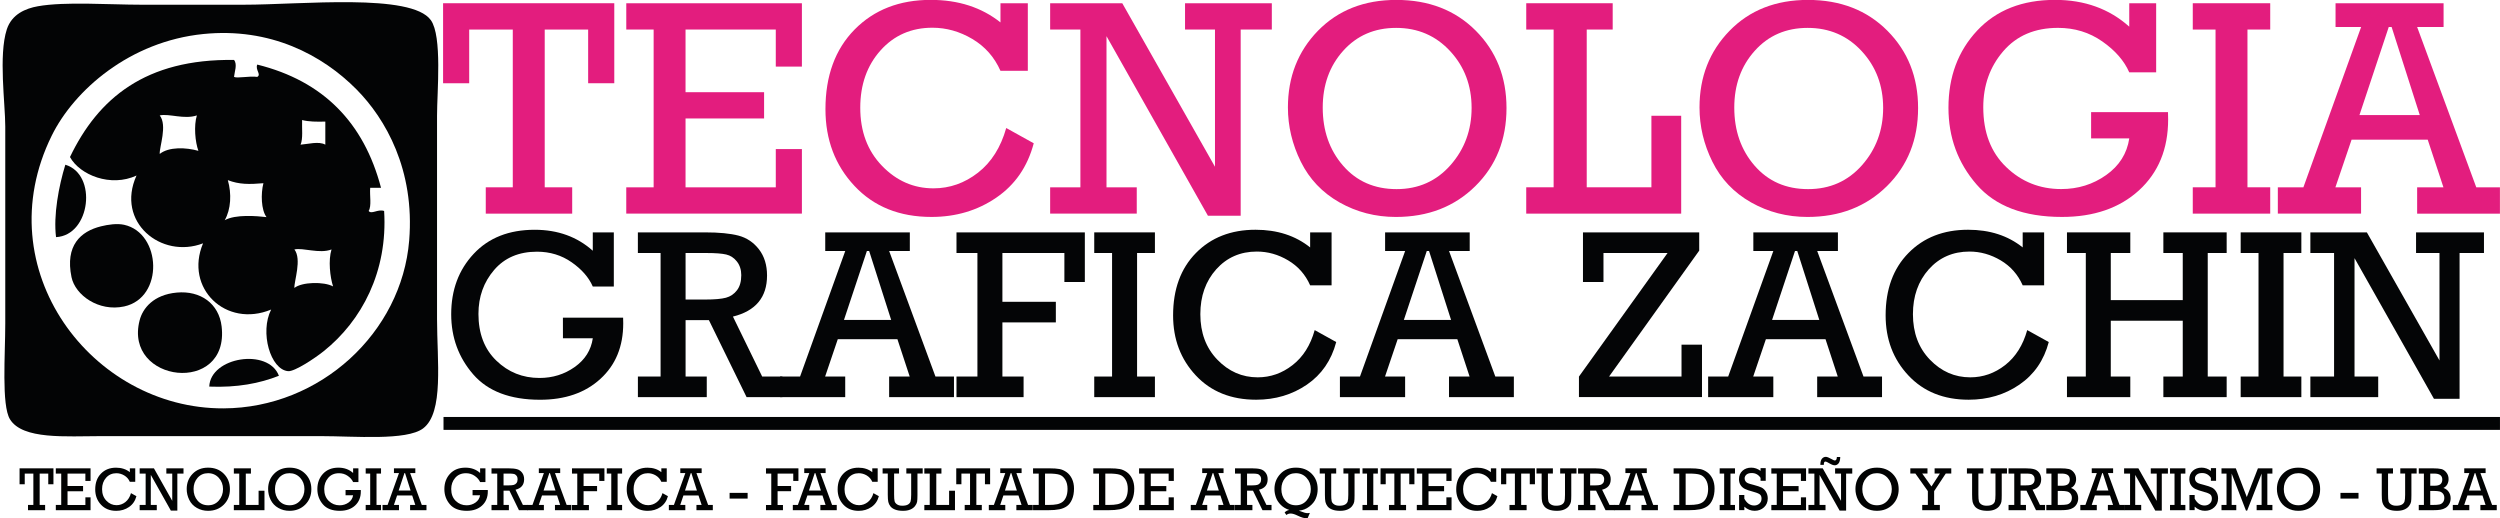 <?xml version="1.0" encoding="utf-8"?>
<!-- Generator: Adobe Illustrator 15.1.0, SVG Export Plug-In . SVG Version: 6.00 Build 0)  -->
<!DOCTYPE svg PUBLIC "-//W3C//DTD SVG 1.1//EN" "http://www.w3.org/Graphics/SVG/1.1/DTD/svg11.dtd">
<svg version="1.1" id="Capa_1" xmlns="http://www.w3.org/2000/svg" xmlns:xlink="http://www.w3.org/1999/xlink" x="0px" y="0px"
	 width="168.4px" height="34.9px" viewBox="0 0 168.4 34.9" enable-background="new 0 0 168.4 34.9" xml:space="preserve">
<g>
	<path fill="#E31D7E" d="M34.541,12.617V1.991h-2.936v3.617h-1.759v-5.39h11.532v5.389h-1.76V1.991h-2.926v10.626h1.851v1.774
		h-5.822v-1.774H34.541z"/>
	<path fill="#E31D7E" d="M44.029,12.617V1.991h-1.843V0.218h11.83v4.269h-1.759V1.991h-6.079v4.218h5.291V7.98h-5.291v4.637h6.079
		v-2.578h1.759v4.35H42.185v-1.772H44.029L44.029,12.617z"/>
	<path fill="#E31D7E" d="M67.78,8.623l1.853,1.029c-0.417,1.576-1.256,2.796-2.523,3.662c-1.266,0.867-2.721,1.299-4.364,1.299
		c-2.157,0-3.886-0.696-5.188-2.089c-1.304-1.392-1.955-3.114-1.955-5.167c0-2.248,0.655-4.037,1.964-5.368
		c1.311-1.331,3.021-1.997,5.128-1.997c1.862,0,3.427,0.507,4.697,1.518V0.218h1.842v4.553h-1.842
		c-0.409-0.923-1.041-1.638-1.893-2.145c-0.854-0.506-1.751-0.759-2.692-0.759c-1.418,0-2.584,0.51-3.494,1.528
		c-0.911,1.018-1.366,2.307-1.366,3.862c0,1.596,0.487,2.9,1.463,3.912s2.131,1.518,3.469,1.518c1.098,0,2.097-0.353,2.998-1.054
		C66.777,10.932,67.411,9.928,67.78,8.623z"/>
	<path fill="#E31D7E" d="M72.775,12.617V1.991h-2.037V0.218h4.858l6.245,11.015V1.991h-2.017V0.218h5.846v1.772h-2.098v12.542
		h-2.206L74.534,2.437v10.18h2.038v1.772h-5.834v-1.772H72.775L72.775,12.617z"/>
	<path fill="#E31D7E" d="M86.754,7.238c0-2.058,0.675-3.779,2.024-5.166c1.354-1.385,3.112-2.078,5.281-2.078
		c2.188,0,3.974,0.693,5.353,2.078c1.378,1.385,2.066,3.122,2.066,5.207c0,2.125-0.7,3.879-2.103,5.262
		c-1.401,1.382-3.184,2.073-5.347,2.073c-1.379,0-2.646-0.328-3.803-0.982c-1.155-0.656-2.023-1.568-2.603-2.742
		C87.044,9.718,86.754,8.501,86.754,7.238z M89.099,7.248c0,1.556,0.456,2.86,1.37,3.912c0.914,1.052,2.116,1.579,3.604,1.579
		c1.473,0,2.684-0.538,3.631-1.614c0.948-1.076,1.423-2.362,1.423-3.856c0-1.507-0.482-2.782-1.447-3.826
		c-0.967-1.043-2.178-1.564-3.637-1.564c-1.454,0-2.641,0.513-3.563,1.539C89.559,4.443,89.099,5.719,89.099,7.248z"/>
	<path fill="#E31D7E" d="M104.652,12.617V1.991h-1.844V0.218h5.823v1.772h-1.749v10.626h4.357V7.798h2.006v6.592h-10.438v-1.774
		H104.652z"/>
	<path fill="#E31D7E" d="M114.479,7.238c0-2.058,0.673-3.779,2.025-5.166c1.351-1.385,3.111-2.078,5.278-2.078
		c2.19,0,3.975,0.693,5.354,2.078c1.378,1.385,2.066,3.122,2.066,5.207c0,2.125-0.7,3.879-2.102,5.262
		c-1.403,1.382-3.186,2.073-5.348,2.073c-1.378,0-2.646-0.328-3.803-0.982c-1.155-0.656-2.025-1.568-2.604-2.742
		C114.766,9.718,114.479,8.501,114.479,7.238z M116.821,7.248c0,1.556,0.456,2.86,1.369,3.912c0.916,1.052,2.113,1.579,3.604,1.579
		c1.475,0,2.684-0.538,3.634-1.614c0.948-1.076,1.421-2.362,1.421-3.856c0-1.507-0.481-2.782-1.446-3.826
		c-0.967-1.043-2.179-1.564-3.64-1.564c-1.452,0-2.641,0.513-3.559,1.539C117.281,4.443,116.821,5.719,116.821,7.248z"/>
	<path fill="#E31D7E" d="M140.856,7.553h5.18c0.007,0.184,0.01,0.346,0.01,0.488c0,1.99-0.655,3.583-1.963,4.78
		c-1.311,1.195-3.041,1.792-5.189,1.792c-2.573,0-4.489-0.729-5.752-2.186c-1.263-1.457-1.894-3.18-1.894-5.171
		c0-2.084,0.645-3.817,1.935-5.197c1.29-1.378,3.038-2.067,5.249-2.067c1.985,0,3.652,0.602,4.994,1.804V0.218h1.813v4.655h-1.813
		c-0.341-0.781-0.946-1.475-1.817-2.083c-0.869-0.609-1.862-0.913-2.981-0.913c-1.556,0-2.783,0.522-3.685,1.568
		c-0.902,1.045-1.35,2.306-1.35,3.78c0,1.691,0.51,3.032,1.539,4.023c1.028,0.992,2.262,1.487,3.709,1.487
		c1.134,0,2.143-0.314,3.03-0.943c0.886-0.627,1.404-1.451,1.557-2.47h-2.571V7.553L140.856,7.553z"/>
	<path fill="#E31D7E" d="M149.239,12.617V1.991h-1.534V0.218h5.217v1.772h-1.533v10.626h1.533v1.774h-5.217v-1.774H149.239z"/>
	<path fill="#E31D7E" d="M163.531,9.408h-5.128l-1.09,3.209h1.729v1.773h-5.607v-1.773h1.722l3.889-10.798h-1.723v-1.6h7.277v1.6
		h-1.781l3.983,10.798h1.594v1.774h-5.577v-1.774h1.771L163.531,9.408z M162.995,7.749l-1.895-5.93h-0.194l-1.972,5.93H162.995z"/>
</g>
<g>
	<path fill="#040506" d="M37.918,21.397h4.055c0.005,0.143,0.008,0.271,0.008,0.383c0,1.561-0.512,2.806-1.539,3.742
		c-1.025,0.938-2.379,1.405-4.063,1.405c-2.014,0-3.516-0.571-4.504-1.71c-0.988-1.141-1.482-2.49-1.482-4.049
		c0-1.635,0.504-2.99,1.514-4.07c1.01-1.081,2.381-1.621,4.111-1.621c1.555,0,2.859,0.473,3.912,1.413v-1.236h1.417v3.646H39.93
		c-0.267-0.612-0.741-1.156-1.422-1.632c-0.682-0.476-1.46-0.714-2.336-0.714c-1.219,0-2.181,0.409-2.886,1.229
		c-0.704,0.82-1.058,1.807-1.058,2.961c0,1.322,0.402,2.375,1.207,3.15c0.804,0.778,1.772,1.166,2.905,1.166
		c0.887,0,1.677-0.246,2.373-0.738c0.694-0.492,1.101-1.137,1.218-1.934h-2.011L37.918,21.397L37.918,21.397z"/>
	<path fill="#040506" d="M44.497,25.364v-8.322h-1.53v-1.389h4.527c0.946,0,1.696,0.073,2.251,0.218
		c0.556,0.148,1.016,0.456,1.379,0.925c0.362,0.471,0.544,1.058,0.544,1.761c0,1.468-0.766,2.391-2.298,2.768l1.97,4.039h1.362
		v1.387H50.29l-2.538-5.187h-1.571v3.8h1.427v1.387h-4.639v-1.387H44.497z M46.181,20.177h1.315c0.635,0,1.104-0.041,1.406-0.123
		c0.302-0.082,0.549-0.25,0.741-0.502c0.194-0.252,0.289-0.592,0.289-1.018c0-0.36-0.098-0.668-0.292-0.916
		c-0.197-0.25-0.437-0.41-0.724-0.475c-0.286-0.066-0.722-0.1-1.31-0.1H46.18L46.181,20.177L46.181,20.177z"/>
	<path fill="#040506" d="M60.45,22.849h-4.017l-0.853,2.516h1.354v1.387h-4.391v-1.387h1.349l3.044-8.458h-1.348v-1.253h5.698v1.253
		h-1.393l3.119,8.458h1.248v1.387h-4.368v-1.387h1.386L60.45,22.849z M60.029,21.55l-1.483-4.644h-0.152l-1.544,4.644H60.029z"/>
	<path fill="#040506" d="M65.839,25.364v-8.322h-1.41v-1.389h8.646v3.343h-1.378v-1.954h-4.175v3.286h3.6v1.389h-3.6v3.647h1.427
		v1.387h-4.52v-1.387H65.839L65.839,25.364z"/>
	<path fill="#040506" d="M74.909,25.364v-8.322h-1.201v-1.389h4.087v1.389h-1.202v8.322h1.202v1.387h-4.087v-1.387H74.909z"/>
	<path fill="#040506" d="M88.558,22.235l1.45,0.805c-0.327,1.235-0.984,2.19-1.975,2.869c-0.992,0.678-2.131,1.016-3.419,1.016
		c-1.688,0-3.043-0.545-4.064-1.636c-1.02-1.091-1.53-2.438-1.53-4.044c0-1.76,0.513-3.162,1.539-4.204
		c1.025-1.044,2.364-1.565,4.016-1.565c1.459,0,2.682,0.396,3.676,1.19v-1.013h1.444v3.565h-1.444
		c-0.318-0.723-0.814-1.282-1.481-1.679c-0.667-0.397-1.371-0.594-2.109-0.594c-1.109,0-2.021,0.399-2.736,1.195
		c-0.713,0.799-1.07,1.806-1.07,3.025c0,1.25,0.382,2.271,1.146,3.063c0.764,0.793,1.668,1.189,2.718,1.189
		c0.858,0,1.642-0.273,2.348-0.824C87.775,24.044,88.272,23.257,88.558,22.235z"/>
	<path fill="#040506" d="M98.166,22.849h-4.019l-0.852,2.516h1.354v1.387h-4.392v-1.387h1.351l3.042-8.458h-1.349v-1.253h5.699
		v1.253h-1.393l3.118,8.458h1.249v1.387h-4.369v-1.387h1.387L98.166,22.849z M97.744,21.55l-1.484-4.644h-0.152l-1.544,4.644H97.744
		z"/>
	<path fill="#040506" d="M106.358,26.751v-1.386l5.969-8.323h-4.317v1.954h-1.381v-3.343h7.83v1.229l-6.072,8.481h4.88v-2.148h1.379
		v3.533h-8.286L106.358,26.751L106.358,26.751z"/>
	<path fill="#040506" d="M122.967,22.849h-4.017l-0.854,2.516h1.355v1.387h-4.391v-1.387h1.35l3.042-8.458h-1.347v-1.253h5.697
		v1.253h-1.395l3.119,8.458h1.247v1.387h-4.368v-1.387h1.387L122.967,22.849z M122.548,21.55l-1.484-4.644h-0.153l-1.544,4.644
		H122.548z"/>
	<path fill="#040506" d="M136.554,22.235l1.451,0.805c-0.326,1.235-0.986,2.19-1.977,2.869c-0.989,0.678-2.129,1.016-3.417,1.016
		c-1.688,0-3.043-0.545-4.063-1.636c-1.022-1.089-1.532-2.438-1.532-4.044c0-1.76,0.512-3.162,1.54-4.204
		c1.025-1.044,2.364-1.565,4.015-1.565c1.46,0,2.686,0.396,3.677,1.19v-1.013h1.445v3.565h-1.445
		c-0.318-0.723-0.813-1.282-1.479-1.679c-0.67-0.397-1.373-0.594-2.109-0.594c-1.11,0-2.023,0.399-2.737,1.195
		c-0.711,0.799-1.068,1.806-1.068,3.025c0,1.25,0.381,2.271,1.146,3.063c0.765,0.793,1.67,1.189,2.716,1.189
		c0.858,0,1.643-0.273,2.348-0.824C135.77,24.044,136.267,23.257,136.554,22.235z"/>
	<path fill="#040506" d="M140.5,25.364v-8.322h-1.269v-1.389h4.266v1.389h-1.315v3.174h4.848v-3.174h-1.306v-1.389h4.264v1.389
		h-1.275v8.322h1.275v1.387h-4.264v-1.387h1.306v-3.76h-4.848v3.76h1.315v1.387h-4.266v-1.387H140.5z"/>
	<path fill="#040506" d="M152.134,25.364v-8.322h-1.202v-1.389h4.087v1.389h-1.2v8.322h1.2v1.387h-4.087v-1.387H152.134z"/>
	<path fill="#040506" d="M157.223,25.364v-8.322h-1.597v-1.389h3.806l4.891,8.627v-7.238h-1.578v-1.389h4.575v1.389h-1.643v9.822
		h-1.726l-5.35-9.475v7.975h1.595v1.387h-4.57v-1.387H157.223z"/>
</g>
<rect x="29.875" y="28.087" fill="#030405" width="138.523" height="0.869"/>
<g>
	<path fill="#030405" d="M2.544,0.423c1.828-0.329,4.823-0.105,6.985-0.105c2.259,0,4.53,0,6.88,0
		c3.879,0,11.299-0.799,12.613,1.039c0.777,1.087,0.417,4.825,0.417,6.434c0,4.235,0,8.872,0,13.698
		c0,2.797,0.474,6.303-0.938,7.368c-1.116,0.842-4.646,0.52-6.879,0.52c-5.118,0-9.603,0-14.803,0c-2.356,0-5.305,0.255-6.151-1.142
		c-0.573-0.947-0.313-4.35-0.313-6.434c0-4.621,0-8.805,0-13.284c0-1.526-0.461-4.801,0.104-6.538
		C0.794,0.952,1.727,0.57,2.544,0.423z M3.483,9.14c-4.435,8.996,2.699,18.404,11.571,18.368c6.525-0.024,12.004-5.11,12.509-11.31
		c0.387-4.763-1.598-8.203-3.545-10.172c-2.305-2.328-5.816-4.189-10.32-3.735C8.754,2.789,5,6.061,3.483,9.14z"/>
	<path fill="none" d="M13.678,2.482c4.503-0.455,8.016,1.407,10.32,3.734c1.947,1.969,3.932,5.408,3.545,10.172
		c-0.503,6.199-5.984,11.284-12.509,11.31C6.162,27.734-0.972,18.325,3.463,9.332C4.981,6.251,8.734,2.98,13.678,2.482z
		 M4.713,10.576c0.668,1.214,2.746,2.052,4.482,1.246c-1.418,3.131,1.664,5.648,4.482,4.567c-1.272,3.029,1.544,5.724,4.587,4.462
		c-0.777,1.529-0.046,4.055,1.146,4.151c0.438,0.035,1.792-0.865,2.398-1.349c2.557-2.047,4.319-5.363,4.066-9.444
		c-0.428-0.143-0.852,0.25-1.043,0c0.213-0.341,0.057-1.052,0.105-1.558c0.245,0,0.487,0,0.729,0
		c-1.153-4.388-3.889-7.198-8.338-8.302c-0.147,0.363,0.292,0.665,0,0.83c-0.533-0.077-1.341,0.114-1.564,0
		c0.031-0.34,0.24-0.85,0-1.141C9.806,3.954,6.613,6.621,4.713,10.576z M3.775,15.972c2.32-0.116,2.807-4.224,0.626-4.878
		C3.957,12.542,3.59,14.502,3.775,15.972z M4.818,18.672c0.25,1.208,1.83,2.343,3.544,1.972c2.704-0.585,2.515-4.945,0-5.501
		c-0.475-0.105-1.079-0.016-1.564,0.104C5.44,15.583,4.374,16.527,4.818,18.672z M9.405,21.576c-1.087,4.222,6.065,5.05,5.524,0.415
		c-0.18-1.543-1.427-2.432-3.023-2.283C10.34,19.854,9.614,20.763,9.405,21.576z M14.095,26.038
		c1.884,0.078,3.398-0.213,4.692-0.727C18.079,23.427,14.175,24.04,14.095,26.038z"/>
	<path fill="#030405" d="M15.764,4.038c0.24,0.293,0.031,0.802,0,1.142c0.223,0.114,1.031-0.077,1.564,0
		c0.292-0.167-0.147-0.467,0-0.83c4.45,1.104,7.185,3.914,8.338,8.302c-0.242,0-0.485,0-0.729,0
		c-0.047,0.506,0.109,1.215-0.105,1.558c0.192,0.25,0.615-0.143,1.043,0c0.253,4.081-1.509,7.396-4.066,9.442
		c-0.604,0.484-1.959,1.384-2.398,1.35c-1.192-0.098-1.924-2.621-1.146-4.151c-3.043,1.263-5.859-1.432-4.587-4.461
		c-2.818,1.082-5.901-1.435-4.482-4.566c-1.736,0.806-3.814-0.031-4.482-1.246C6.613,6.621,9.806,3.954,15.764,4.038z
		 M10.759,10.369c0.618-0.492,1.772-0.444,2.606-0.208c-0.219-0.589-0.318-1.694-0.104-2.387c-0.854,0.287-1.868-0.138-2.502,0
		C11.287,8.449,10.729,9.897,10.759,10.369z M20.246,9.745c0.486-0.034,1.231-0.249,1.668,0c0-0.518,0-1.038,0-1.555
		c-0.571,0.016-1.123,0.011-1.564-0.105C20.328,8.652,20.421,9.334,20.246,9.745z M15.138,14.833
		c0.725-0.407,2.165-0.284,2.814-0.208c-0.362-0.482-0.391-1.571-0.209-2.284c-0.956,0.083-1.636,0.087-2.397-0.207
		C15.611,13.055,15.557,14.095,15.138,14.833z M19.83,19.396c0.501-0.406,1.986-0.44,2.606-0.103
		c-0.205-0.635-0.331-1.756-0.105-2.49c-0.819,0.312-1.909-0.135-2.5,0C20.344,17.466,19.805,18.934,19.83,19.396z"/>
	<path fill="none" d="M10.759,7.774c0.635-0.138,1.649,0.288,2.502,0c-0.213,0.693-0.114,1.798,0.104,2.387
		c-0.834-0.236-1.988-0.285-2.605,0.207C10.729,9.897,11.287,8.449,10.759,7.774z"/>
	<path fill="none" d="M20.35,8.086c0.441,0.114,0.993,0.12,1.564,0.104c0,0.519,0,1.038,0,1.556c-0.437-0.25-1.182-0.035-1.668,0
		C20.421,9.334,20.328,8.652,20.35,8.086z"/>
	<path fill="#030405" d="M4.401,11.096c2.181,0.653,1.694,4.761-0.626,4.877C3.59,14.502,3.957,12.542,4.401,11.096z"/>
	<path fill="none" d="M15.348,12.133c0.76,0.295,1.441,0.29,2.397,0.207c-0.182,0.712-0.154,1.802,0.209,2.284
		c-0.65-0.076-2.09-0.199-2.814,0.208C15.557,14.095,15.611,13.055,15.348,12.133z"/>
	<path fill="#030405" d="M6.798,15.246c0.483-0.12,1.089-0.209,1.563-0.104c2.514,0.556,2.705,4.915,0,5.501
		c-1.714,0.37-3.293-0.764-3.544-1.973C4.374,16.527,5.44,15.583,6.798,15.246z"/>
	<path fill="none" d="M19.83,16.804c0.592-0.135,1.682,0.312,2.5,0c-0.227,0.733-0.1,1.855,0.105,2.49
		c-0.62-0.338-2.105-0.304-2.606,0.103C19.805,18.934,20.344,17.466,19.83,16.804z"/>
	<path fill="#030405" d="M11.906,19.708c1.596-0.147,2.843,0.738,3.023,2.283c0.541,4.637-6.611,3.807-5.524-0.414
		C9.614,20.763,10.34,19.854,11.906,19.708z"/>
	<path fill="#030405" d="M18.787,25.312c-1.293,0.512-2.808,0.805-4.692,0.729C14.175,24.04,18.079,23.427,18.787,25.312z"/>
</g>
<g>
	<path fill="#010202" d="M2.247,34.013v-2.113H1.666v0.719H1.318v-1.073H3.6v1.073H3.251v-0.719H2.672v2.113h0.367v0.353H1.886
		v-0.353H2.247z"/>
	<path fill="#010202" d="M4.124,34.013v-2.113H3.759v-0.354H6.1v0.851H5.751v-0.496H4.549v0.838h1.047v0.354H4.549v0.922h1.203
		v-0.514H6.1v0.866h-2.34v-0.353H4.124z"/>
	<path fill="#010202" d="M8.823,33.218l0.366,0.205c-0.082,0.313-0.249,0.557-0.499,0.729c-0.25,0.172-0.539,0.258-0.863,0.258
		c-0.426,0-0.769-0.139-1.026-0.416c-0.257-0.275-0.387-0.619-0.387-1.025c0-0.449,0.13-0.805,0.389-1.068
		c0.259-0.266,0.598-0.398,1.014-0.398c0.368,0,0.679,0.102,0.929,0.302v-0.258H9.11v0.907H8.745
		c-0.081-0.186-0.205-0.326-0.375-0.428c-0.168-0.1-0.346-0.15-0.532-0.15c-0.281,0-0.512,0.101-0.691,0.304
		c-0.181,0.202-0.271,0.458-0.271,0.769c0,0.318,0.097,0.577,0.29,0.778s0.422,0.302,0.686,0.302c0.217,0,0.415-0.07,0.593-0.209
		C8.624,33.677,8.75,33.478,8.823,33.218z"/>
	<path fill="#010202" d="M9.811,34.013v-2.113H9.408v-0.354h0.96l1.235,2.192v-1.838h-0.398v-0.354h1.156v0.354h-0.415v2.494h-0.437
		l-1.351-2.406v2.025h0.403v0.353H9.408v-0.353H9.811z"/>
	<path fill="#010202" d="M12.576,32.942c0-0.41,0.133-0.752,0.4-1.027c0.268-0.276,0.616-0.414,1.045-0.414
		c0.433,0,0.786,0.138,1.058,0.414c0.273,0.275,0.409,0.62,0.409,1.035c0,0.424-0.139,0.772-0.416,1.047
		c-0.277,0.273-0.63,0.412-1.058,0.412c-0.273,0-0.523-0.064-0.752-0.195c-0.229-0.129-0.4-0.312-0.515-0.545
		C12.632,33.437,12.576,33.193,12.576,32.942z M13.039,32.944c0,0.31,0.09,0.569,0.271,0.778c0.181,0.21,0.418,0.313,0.713,0.313
		c0.292,0,0.531-0.105,0.718-0.32s0.282-0.471,0.282-0.768c0-0.301-0.096-0.553-0.287-0.762c-0.191-0.207-0.431-0.311-0.72-0.311
		c-0.288,0-0.522,0.102-0.704,0.307C13.13,32.387,13.039,32.64,13.039,32.944z"/>
	<path fill="#010202" d="M16.116,34.013v-2.113h-0.364v-0.354h1.151v0.354h-0.346v2.113h0.862v-0.959h0.396v1.312h-2.064v-0.353
		H16.116z"/>
	<path fill="#010202" d="M18.06,32.942c0-0.41,0.133-0.752,0.401-1.027c0.267-0.276,0.615-0.414,1.044-0.414
		c0.433,0,0.786,0.138,1.059,0.414c0.272,0.275,0.409,0.62,0.409,1.035c0,0.424-0.139,0.772-0.417,1.047
		c-0.277,0.273-0.629,0.412-1.057,0.412c-0.273,0-0.524-0.064-0.752-0.195c-0.229-0.129-0.401-0.312-0.516-0.545
		C18.117,33.437,18.06,33.193,18.06,32.942z M18.523,32.944c0,0.31,0.091,0.569,0.271,0.778c0.181,0.21,0.419,0.313,0.713,0.313
		c0.291,0,0.53-0.105,0.718-0.32s0.282-0.471,0.282-0.768c0-0.301-0.096-0.553-0.286-0.762c-0.191-0.207-0.432-0.311-0.72-0.311
		c-0.287,0-0.522,0.102-0.704,0.307C18.615,32.387,18.523,32.64,18.523,32.944z"/>
	<path fill="#010202" d="M23.279,33.005h1.024c0,0.037,0.002,0.068,0.002,0.097c0,0.397-0.13,0.714-0.389,0.952
		c-0.259,0.236-0.601,0.355-1.026,0.355c-0.509,0-0.888-0.145-1.138-0.435s-0.375-0.633-0.375-1.028c0-0.416,0.127-0.76,0.382-1.034
		c0.255-0.273,0.602-0.411,1.039-0.411c0.392,0,0.721,0.12,0.987,0.358v-0.314h0.358v0.927h-0.358
		c-0.067-0.155-0.187-0.293-0.358-0.414c-0.172-0.121-0.37-0.182-0.591-0.182c-0.308,0-0.551,0.104-0.729,0.313
		c-0.179,0.209-0.267,0.458-0.267,0.752c0,0.337,0.101,0.604,0.305,0.801c0.203,0.196,0.447,0.295,0.733,0.295
		c0.224,0,0.424-0.063,0.599-0.186c0.175-0.126,0.278-0.289,0.308-0.492h-0.508V33.005z"/>
	<path fill="#010202" d="M24.937,34.013v-2.113h-0.304v-0.354h1.033v0.354h-0.304v2.113h0.304v0.353h-1.033v-0.353H24.937z"/>
	<path fill="#010202" d="M27.764,33.374h-1.015l-0.215,0.639h0.342v0.353h-1.109v-0.353h0.341l0.768-2.148h-0.34v-0.319h1.44v0.319
		h-0.352l0.788,2.148h0.315v0.353h-1.103v-0.353h0.35L27.764,33.374z M27.658,33.044l-0.375-1.18h-0.039l-0.391,1.18H27.658z"/>
	<path fill="#010202" d="M31.833,33.005h1.024c0.001,0.037,0.002,0.068,0.002,0.097c0,0.397-0.13,0.714-0.389,0.952
		c-0.259,0.236-0.602,0.355-1.026,0.355c-0.509,0-0.888-0.145-1.138-0.435c-0.25-0.29-0.374-0.633-0.374-1.028
		c0-0.416,0.127-0.76,0.382-1.034c0.255-0.273,0.601-0.411,1.038-0.411c0.393,0,0.722,0.12,0.988,0.358v-0.314h0.358v0.927H32.34
		c-0.068-0.155-0.187-0.293-0.359-0.414c-0.172-0.121-0.369-0.182-0.59-0.182c-0.307,0-0.551,0.104-0.729,0.313
		c-0.179,0.209-0.268,0.458-0.268,0.752c0,0.337,0.101,0.604,0.305,0.801c0.203,0.196,0.447,0.295,0.733,0.295
		c0.224,0,0.424-0.063,0.599-0.186c0.176-0.126,0.278-0.289,0.308-0.492h-0.507V33.005z"/>
	<path fill="#010202" d="M33.494,34.013v-2.113h-0.386v-0.354h1.143c0.239,0,0.429,0.019,0.569,0.057
		c0.14,0.037,0.256,0.115,0.348,0.235c0.091,0.119,0.137,0.268,0.137,0.446c0,0.372-0.193,0.608-0.58,0.703l0.497,1.026h0.344v0.353
		h-0.61l-0.641-1.317h-0.396v0.965h0.36v0.353h-1.171v-0.353H33.494z M33.919,32.696h0.332c0.161,0,0.279-0.012,0.355-0.033
		c0.077-0.021,0.139-0.063,0.188-0.127c0.048-0.064,0.072-0.152,0.072-0.259c0-0.092-0.024-0.169-0.073-0.233
		c-0.05-0.063-0.11-0.104-0.182-0.119c-0.073-0.018-0.183-0.025-0.332-0.025h-0.36V32.696z"/>
	<path fill="#010202" d="M37.524,33.374H36.51l-0.216,0.639h0.342v0.353h-1.109v-0.353h0.34l0.769-2.148h-0.34v-0.319h1.439v0.319
		h-0.352l0.787,2.148h0.316v0.353h-1.104v-0.353h0.351L37.524,33.374z M37.417,33.044l-0.375-1.18h-0.038l-0.39,1.18H37.417z"/>
	<path fill="#010202" d="M38.885,34.013v-2.113h-0.356v-0.354h2.185v0.851h-0.348v-0.496H39.31v0.834h0.909v0.353H39.31v0.927h0.36
		v0.353h-1.141v-0.353H38.885z"/>
	<path fill="#010202" d="M41.176,34.013v-2.113h-0.304v-0.354h1.033v0.354h-0.303v2.113h0.303v0.353h-1.033v-0.353H41.176z"/>
	<path fill="#010202" d="M44.625,33.218l0.367,0.205c-0.083,0.313-0.249,0.557-0.5,0.729c-0.25,0.172-0.538,0.258-0.863,0.258
		c-0.426,0-0.769-0.139-1.026-0.416c-0.258-0.275-0.387-0.619-0.387-1.025c0-0.449,0.129-0.805,0.388-1.068
		c0.26-0.266,0.598-0.398,1.015-0.398c0.368,0,0.678,0.102,0.929,0.302v-0.258h0.364v0.907h-0.364
		c-0.082-0.186-0.206-0.326-0.375-0.428c-0.169-0.1-0.346-0.15-0.532-0.15c-0.281,0-0.511,0.101-0.692,0.304
		c-0.18,0.202-0.27,0.458-0.27,0.769c0,0.318,0.097,0.577,0.29,0.778s0.421,0.302,0.686,0.302c0.218,0,0.415-0.07,0.593-0.209
		C44.426,33.677,44.551,33.478,44.625,33.218z"/>
	<path fill="#010202" d="M47.051,33.374h-1.015l-0.215,0.639h0.342v0.353h-1.109v-0.353h0.341l0.769-2.148h-0.34v-0.319h1.439v0.319
		h-0.351l0.788,2.148h0.315v0.353h-1.103v-0.353h0.35L47.051,33.374z M46.945,33.044l-0.375-1.18h-0.038l-0.391,1.18H46.945z"/>
	<path fill="#010202" d="M49.146,33.2h1.214v0.385h-1.214V33.2z"/>
	<path fill="#010202" d="M51.953,34.013v-2.113h-0.356v-0.354h2.185v0.851h-0.348v-0.496h-1.055v0.834h0.91v0.353h-0.91v0.927h0.361
		v0.353h-1.143v-0.353H51.953z"/>
	<path fill="#010202" d="M55.401,33.374h-1.015l-0.215,0.639h0.342v0.353h-1.109v-0.353h0.341l0.769-2.148h-0.34v-0.319h1.439v0.319
		h-0.352l0.788,2.148h0.314v0.353H55.26v-0.353h0.351L55.401,33.374z M55.296,33.044l-0.375-1.18h-0.039l-0.391,1.18H55.296z"/>
	<path fill="#010202" d="M58.834,33.218l0.366,0.205c-0.083,0.313-0.249,0.557-0.499,0.729c-0.25,0.172-0.539,0.258-0.864,0.258
		c-0.426,0-0.768-0.139-1.026-0.416c-0.258-0.275-0.387-0.619-0.387-1.025c0-0.449,0.13-0.805,0.389-1.068
		c0.259-0.266,0.598-0.398,1.015-0.398c0.368,0,0.678,0.102,0.929,0.302v-0.258h0.364v0.907h-0.364
		c-0.081-0.186-0.206-0.326-0.375-0.428c-0.169-0.1-0.346-0.15-0.533-0.15c-0.28,0-0.511,0.101-0.691,0.304
		c-0.18,0.202-0.27,0.458-0.27,0.769c0,0.318,0.097,0.577,0.289,0.778c0.193,0.201,0.422,0.302,0.686,0.302
		c0.218,0,0.415-0.07,0.594-0.209C58.635,33.677,58.761,33.478,58.834,33.218z"/>
	<path fill="#010202" d="M60.227,31.899v1.41c0,0.219,0.011,0.37,0.034,0.454c0.021,0.083,0.077,0.154,0.166,0.214
		c0.089,0.059,0.204,0.088,0.344,0.088c0.167,0,0.296-0.025,0.385-0.076c0.089-0.051,0.148-0.119,0.177-0.204
		c0.029-0.086,0.044-0.238,0.044-0.456v-1.43h-0.326v-0.354h1.101v0.354H61.8v1.473c0,0.198-0.009,0.343-0.025,0.433
		c-0.017,0.09-0.063,0.184-0.138,0.282c-0.074,0.097-0.179,0.176-0.313,0.234s-0.298,0.088-0.492,0.088
		c-0.213,0-0.391-0.027-0.532-0.082c-0.143-0.054-0.249-0.127-0.321-0.219c-0.072-0.093-0.119-0.191-0.142-0.295
		c-0.024-0.104-0.036-0.266-0.036-0.484v-1.43h-0.348v-0.354h1.107v0.354H60.227z"/>
	<path fill="#010202" d="M62.627,34.013v-2.113h-0.364v-0.354h1.152v0.354h-0.346v2.113h0.862v-0.959h0.397v1.312h-2.065v-0.353
		H62.627z"/>
	<path fill="#010202" d="M65.342,34.013v-2.113h-0.581v0.719h-0.348v-1.073h2.281v1.073h-0.348v-0.719h-0.579v2.113h0.367v0.353
		h-1.152v-0.353H65.342z"/>
	<path fill="#010202" d="M68.603,33.374h-1.014l-0.215,0.639h0.342v0.353h-1.109v-0.353h0.341l0.768-2.148h-0.34v-0.319h1.439v0.319
		h-0.352l0.788,2.148h0.314v0.353h-1.103v-0.353h0.351L68.603,33.374z M68.497,33.044l-0.375-1.18h-0.039l-0.39,1.18H68.497z"/>
	<path fill="#010202" d="M69.968,34.013v-2.113h-0.382v-0.354h1.089c0.301,0,0.533,0.017,0.695,0.048
		c0.163,0.03,0.32,0.102,0.473,0.21c0.152,0.109,0.274,0.259,0.366,0.45c0.09,0.191,0.136,0.41,0.136,0.654
		c0,0.279-0.043,0.521-0.131,0.727s-0.203,0.358-0.345,0.459c-0.143,0.102-0.312,0.172-0.509,0.212
		c-0.196,0.04-0.446,0.061-0.75,0.061h-1.024v-0.353H69.968z M70.394,34.013h0.222c0.249,0,0.445-0.016,0.59-0.047
		s0.268-0.084,0.368-0.16c0.1-0.074,0.181-0.188,0.243-0.338c0.062-0.151,0.092-0.33,0.092-0.536c0-0.245-0.05-0.452-0.153-0.621
		c-0.102-0.171-0.232-0.282-0.39-0.333c-0.159-0.053-0.402-0.078-0.732-0.078h-0.241V34.013z"/>
	<path fill="#010202" d="M74.027,34.013v-2.113h-0.383v-0.354h1.089c0.301,0,0.533,0.017,0.696,0.048
		c0.162,0.03,0.32,0.102,0.473,0.21c0.152,0.109,0.274,0.259,0.365,0.45c0.091,0.191,0.137,0.41,0.137,0.654
		c0,0.279-0.043,0.521-0.132,0.727c-0.087,0.205-0.203,0.358-0.345,0.459c-0.143,0.102-0.313,0.172-0.508,0.212
		c-0.197,0.04-0.446,0.061-0.75,0.061h-1.025v-0.353H74.027z M74.453,34.013h0.222c0.248,0,0.445-0.016,0.59-0.047
		c0.145-0.031,0.268-0.084,0.367-0.16c0.101-0.074,0.182-0.188,0.244-0.338c0.062-0.151,0.092-0.33,0.092-0.536
		c0-0.245-0.05-0.452-0.153-0.621c-0.102-0.171-0.232-0.282-0.391-0.333c-0.158-0.053-0.402-0.078-0.731-0.078h-0.24V34.013z"/>
	<path fill="#010202" d="M77.092,34.013v-2.113h-0.364v-0.354h2.341v0.851h-0.349v-0.496h-1.203v0.838h1.046v0.354h-1.046v0.922
		h1.203v-0.514h0.349v0.866h-2.341v-0.353H77.092z"/>
	<path fill="#010202" d="M82.208,33.374h-1.015l-0.216,0.639h0.342v0.353H80.21v-0.353h0.341l0.769-2.148h-0.34v-0.319h1.438v0.319
		h-0.351l0.788,2.148h0.314v0.353h-1.103v-0.353h0.349L82.208,33.374z M82.1,33.044l-0.374-1.18h-0.039l-0.391,1.18H82.1z"/>
	<path fill="#010202" d="M83.576,34.013v-2.113H83.19v-0.354h1.143c0.239,0,0.429,0.019,0.569,0.057
		c0.141,0.037,0.256,0.115,0.348,0.235c0.092,0.119,0.139,0.268,0.139,0.446c0,0.372-0.193,0.608-0.581,0.703l0.498,1.026h0.344
		v0.353h-0.61l-0.64-1.317h-0.398v0.965h0.36v0.353H83.19v-0.353H83.576z M84.001,32.696h0.332c0.162,0,0.28-0.012,0.355-0.033
		c0.077-0.021,0.139-0.063,0.189-0.127c0.048-0.064,0.072-0.152,0.072-0.259c0-0.092-0.024-0.169-0.076-0.233
		c-0.049-0.063-0.109-0.104-0.181-0.119c-0.071-0.018-0.182-0.025-0.331-0.025h-0.36V32.696z"/>
	<path fill="#010202" d="M87.495,34.396l0.084,0.035c0.219,0.091,0.389,0.136,0.506,0.136c0.04,0,0.087-0.006,0.149-0.018
		l-0.15,0.35c-0.039,0.006-0.078,0.009-0.111,0.009c-0.133,0-0.317-0.056-0.553-0.17c-0.201-0.099-0.361-0.147-0.477-0.147
		c-0.121,0-0.217,0.034-0.291,0.1l-0.119-0.171c0.08-0.087,0.184-0.145,0.313-0.171c-0.227-0.07-0.419-0.186-0.575-0.344
		c-0.159-0.16-0.268-0.331-0.33-0.515s-0.094-0.364-0.094-0.546c0-0.398,0.133-0.738,0.396-1.02c0.264-0.283,0.614-0.424,1.05-0.424
		c0.438,0,0.792,0.138,1.062,0.411c0.271,0.274,0.403,0.62,0.403,1.038c0,0.221-0.04,0.434-0.126,0.634
		c-0.083,0.201-0.23,0.38-0.438,0.54C87.987,34.284,87.755,34.374,87.495,34.396z M86.313,32.944c0,0.31,0.088,0.569,0.269,0.778
		c0.181,0.21,0.42,0.313,0.711,0.313c0.293,0,0.532-0.105,0.72-0.32c0.189-0.215,0.283-0.471,0.283-0.768
		c0-0.301-0.097-0.553-0.288-0.762c-0.189-0.207-0.429-0.311-0.72-0.311c-0.286,0-0.522,0.102-0.704,0.307
		C86.402,32.387,86.313,32.64,86.313,32.944z"/>
	<path fill="#010202" d="M89.671,31.899v1.41c0,0.219,0.01,0.37,0.032,0.454c0.021,0.083,0.078,0.154,0.168,0.214
		c0.087,0.059,0.203,0.088,0.344,0.088c0.167,0,0.295-0.025,0.384-0.076c0.091-0.051,0.147-0.119,0.179-0.204
		c0.028-0.086,0.044-0.238,0.044-0.456v-1.43h-0.328v-0.354h1.103v0.354h-0.354v1.473c0,0.198-0.007,0.343-0.024,0.433
		c-0.017,0.09-0.063,0.184-0.137,0.282c-0.075,0.097-0.179,0.176-0.313,0.234c-0.136,0.059-0.3,0.088-0.492,0.088
		c-0.214,0-0.393-0.027-0.531-0.082c-0.143-0.054-0.25-0.127-0.321-0.219c-0.07-0.093-0.119-0.191-0.143-0.295
		s-0.035-0.266-0.035-0.484v-1.43h-0.35v-0.354h1.109v0.354H89.671z"/>
	<path fill="#010202" d="M92.084,34.013v-2.113h-0.306v-0.354h1.035v0.354h-0.307v2.113h0.307v0.353h-1.035v-0.353H92.084z"/>
	<path fill="#010202" d="M93.924,34.013v-2.113h-0.582v0.719h-0.348v-1.073h2.282v1.073h-0.348v-0.719h-0.58v2.113h0.365v0.353
		h-1.152v-0.353H93.924z"/>
	<path fill="#010202" d="M95.801,34.013v-2.113h-0.365v-0.354h2.341v0.851h-0.349v-0.496h-1.203v0.838h1.049v0.354h-1.049v0.922
		h1.203v-0.514h0.349v0.866h-2.341v-0.353H95.801z"/>
	<path fill="#010202" d="M100.498,33.218l0.367,0.205c-0.082,0.313-0.248,0.557-0.499,0.729c-0.249,0.172-0.538,0.258-0.864,0.258
		c-0.425,0-0.768-0.139-1.024-0.416c-0.259-0.275-0.387-0.619-0.387-1.025c0-0.449,0.129-0.805,0.388-1.068
		c0.26-0.266,0.597-0.398,1.014-0.398c0.369,0,0.68,0.102,0.932,0.302v-0.258h0.362v0.907h-0.362
		c-0.082-0.186-0.207-0.326-0.376-0.428c-0.169-0.1-0.346-0.15-0.532-0.15c-0.28,0-0.512,0.101-0.692,0.304
		c-0.18,0.202-0.271,0.458-0.271,0.769c0,0.318,0.096,0.577,0.29,0.778c0.193,0.201,0.421,0.302,0.687,0.302
		c0.219,0,0.416-0.07,0.594-0.209C100.3,33.677,100.426,33.478,100.498,33.218z"/>
	<path fill="#010202" d="M102.043,34.013v-2.113h-0.582v0.719h-0.349v-1.073h2.282v1.073h-0.349v-0.719h-0.579v2.113h0.366v0.353
		h-1.152v-0.353H102.043z"/>
	<path fill="#010202" d="M104.268,31.899v1.41c0,0.219,0.012,0.37,0.032,0.454c0.023,0.083,0.079,0.154,0.167,0.214
		c0.091,0.059,0.206,0.088,0.346,0.088c0.168,0,0.295-0.025,0.385-0.076c0.089-0.051,0.147-0.119,0.177-0.204
		c0.03-0.086,0.043-0.238,0.043-0.456v-1.43h-0.325v-0.354h1.1v0.354h-0.352v1.473c0,0.198-0.008,0.343-0.024,0.433
		c-0.019,0.09-0.062,0.184-0.136,0.282c-0.074,0.097-0.18,0.176-0.315,0.234c-0.135,0.059-0.299,0.088-0.491,0.088
		c-0.213,0-0.391-0.027-0.533-0.082c-0.139-0.054-0.247-0.127-0.318-0.219c-0.073-0.093-0.121-0.191-0.144-0.295
		c-0.023-0.104-0.035-0.266-0.035-0.484v-1.43h-0.348v-0.354h1.105v0.354H104.268z"/>
	<path fill="#010202" d="M106.685,34.013v-2.113h-0.386v-0.354h1.146c0.236,0,0.428,0.019,0.567,0.057
		c0.14,0.037,0.257,0.115,0.348,0.235c0.092,0.119,0.138,0.268,0.138,0.446c0,0.372-0.194,0.608-0.58,0.703l0.499,1.026h0.342v0.353
		h-0.61l-0.64-1.317h-0.396v0.965h0.359v0.353h-1.172v-0.353H106.685z M107.111,32.696h0.333c0.16,0,0.277-0.012,0.354-0.033
		c0.077-0.021,0.14-0.063,0.189-0.127c0.047-0.064,0.071-0.152,0.071-0.259c0-0.092-0.026-0.169-0.073-0.233
		c-0.049-0.063-0.11-0.104-0.183-0.119c-0.073-0.018-0.184-0.025-0.332-0.025h-0.359V32.696z"/>
	<path fill="#010202" d="M110.716,33.374H109.7l-0.215,0.639h0.341v0.353h-1.108v-0.353h0.342l0.767-2.148h-0.34v-0.319h1.441v0.319
		h-0.354l0.788,2.148h0.315v0.353h-1.105v-0.353h0.354L110.716,33.374z M110.607,33.044l-0.374-1.18h-0.036l-0.393,1.18H110.607z"/>
	<path fill="#010202" d="M113.116,34.013v-2.113h-0.382v-0.354h1.09c0.301,0,0.532,0.017,0.695,0.048
		c0.162,0.03,0.319,0.102,0.472,0.21c0.153,0.109,0.274,0.259,0.368,0.45c0.088,0.191,0.134,0.41,0.134,0.654
		c0,0.279-0.044,0.521-0.131,0.727s-0.201,0.358-0.345,0.459c-0.144,0.102-0.313,0.172-0.509,0.212
		c-0.196,0.04-0.446,0.061-0.751,0.061h-1.023v-0.353H113.116z M113.544,34.013h0.221c0.248,0,0.444-0.016,0.59-0.047
		c0.144-0.031,0.27-0.084,0.368-0.16c0.099-0.074,0.179-0.188,0.242-0.338c0.063-0.151,0.094-0.33,0.094-0.536
		c0-0.245-0.052-0.452-0.153-0.621c-0.103-0.171-0.233-0.282-0.39-0.333c-0.159-0.053-0.404-0.078-0.732-0.078h-0.239V34.013z"/>
	<path fill="#010202" d="M116.14,34.013v-2.113h-0.303v-0.354h1.032v0.354h-0.304v2.113h0.304v0.353h-1.032v-0.353H116.14z"/>
	<path fill="#010202" d="M117.146,34.365v-1.023h0.352v0.249c0.169,0.307,0.389,0.46,0.662,0.46c0.141,0,0.258-0.042,0.353-0.128
		c0.096-0.085,0.144-0.197,0.144-0.334c0-0.134-0.039-0.23-0.117-0.289s-0.225-0.117-0.442-0.176
		c-0.253-0.066-0.441-0.131-0.562-0.191c-0.122-0.06-0.218-0.146-0.291-0.258c-0.071-0.11-0.107-0.242-0.107-0.396
		c0-0.236,0.079-0.425,0.235-0.567c0.157-0.141,0.353-0.211,0.592-0.211c0.227,0,0.435,0.073,0.627,0.219v-0.188h0.347v0.856h-0.347
		V32.19c-0.144-0.219-0.343-0.326-0.596-0.326c-0.155,0-0.272,0.035-0.356,0.105c-0.08,0.072-0.122,0.156-0.122,0.254
		c0,0.076,0.022,0.143,0.063,0.201c0.042,0.057,0.096,0.1,0.161,0.125c0.064,0.029,0.192,0.065,0.383,0.114
		c0.247,0.064,0.428,0.126,0.54,0.181c0.11,0.057,0.209,0.149,0.29,0.281c0.08,0.131,0.121,0.283,0.121,0.452
		c0,0.241-0.084,0.44-0.253,0.597c-0.172,0.156-0.381,0.234-0.63,0.234c-0.257,0-0.488-0.092-0.693-0.277v0.233H117.146z"/>
	<path fill="#010202" d="M119.681,34.013v-2.113h-0.364v-0.354h2.339v0.851h-0.347v-0.496h-1.204v0.838h1.048v0.354h-1.048v0.922
		h1.204v-0.514h0.347v0.866h-2.339v-0.353H119.681z"/>
	<path fill="#010202" d="M122.216,34.013v-2.113h-0.4v-0.354h0.962l1.234,2.192v-1.838h-0.4v-0.354h1.156v0.354h-0.414v2.494h-0.438
		l-1.35-2.406v2.025h0.401v0.353h-1.151v-0.353H122.216z M123.732,30.782h0.228c-0.006,0.207-0.045,0.352-0.119,0.436
		c-0.073,0.082-0.157,0.124-0.251,0.124c-0.096,0-0.217-0.044-0.366-0.134c-0.131-0.079-0.216-0.119-0.257-0.119
		c-0.042,0-0.072,0.017-0.09,0.05c-0.017,0.034-0.025,0.091-0.025,0.175h-0.234c0.002-0.195,0.038-0.333,0.11-0.417
		c0.073-0.083,0.157-0.124,0.258-0.124c0.081,0,0.207,0.047,0.374,0.143c0.117,0.068,0.193,0.104,0.23,0.104
		C123.68,31.019,123.727,30.939,123.732,30.782z"/>
	<path fill="#010202" d="M124.982,32.942c0-0.41,0.133-0.752,0.4-1.027c0.268-0.276,0.614-0.414,1.046-0.414
		c0.433,0,0.785,0.138,1.058,0.414c0.272,0.275,0.409,0.62,0.409,1.035c0,0.424-0.14,0.772-0.416,1.047
		c-0.277,0.273-0.631,0.412-1.058,0.412c-0.272,0-0.524-0.064-0.752-0.195c-0.229-0.129-0.402-0.312-0.516-0.545
		C125.04,33.437,124.982,33.193,124.982,32.942z M125.445,32.944c0,0.31,0.091,0.569,0.271,0.778
		c0.182,0.21,0.419,0.313,0.715,0.313c0.29,0,0.53-0.105,0.718-0.32s0.282-0.471,0.282-0.768c0-0.301-0.097-0.553-0.287-0.762
		c-0.191-0.207-0.431-0.311-0.721-0.311c-0.287,0-0.521,0.102-0.703,0.307C125.537,32.387,125.445,32.64,125.445,32.944z"/>
	<path fill="#010202" d="M129.861,34.013v-0.93l-0.839-1.184h-0.342v-0.354h1.155v0.354h-0.354l0.622,0.869l0.566-0.869h-0.354
		v-0.354h1.123v0.354h-0.373l-0.782,1.184v0.93h0.386v0.353h-1.188v-0.353H129.861z"/>
	<path fill="#010202" d="M133.264,31.899v1.41c0,0.219,0.012,0.37,0.035,0.454c0.021,0.083,0.076,0.154,0.165,0.214
		c0.09,0.059,0.205,0.088,0.345,0.088c0.167,0,0.294-0.025,0.384-0.076s0.148-0.119,0.18-0.204c0.028-0.086,0.042-0.238,0.042-0.456
		v-1.43h-0.326v-0.354h1.101v0.354h-0.353v1.473c0,0.198-0.007,0.343-0.024,0.433s-0.063,0.184-0.136,0.282
		c-0.074,0.097-0.179,0.176-0.313,0.234c-0.137,0.059-0.301,0.088-0.492,0.088c-0.214,0-0.392-0.027-0.534-0.082
		c-0.141-0.054-0.246-0.127-0.317-0.219c-0.073-0.093-0.12-0.191-0.145-0.295c-0.023-0.104-0.035-0.266-0.035-0.484v-1.43h-0.349
		v-0.354h1.107v0.354H133.264z"/>
	<path fill="#010202" d="M135.681,34.013v-2.113h-0.386v-0.354h1.144c0.239,0,0.43,0.019,0.568,0.057
		c0.14,0.037,0.257,0.115,0.35,0.235c0.09,0.119,0.137,0.268,0.137,0.446c0,0.372-0.194,0.608-0.581,0.703l0.498,1.026h0.345v0.353
		h-0.611l-0.641-1.317h-0.396v0.965h0.361v0.353h-1.173v-0.353H135.681z M136.106,32.696h0.332c0.161,0,0.279-0.012,0.355-0.033
		s0.138-0.063,0.188-0.127c0.047-0.064,0.072-0.152,0.072-0.259c0-0.092-0.025-0.169-0.074-0.233
		c-0.05-0.063-0.109-0.104-0.181-0.119c-0.073-0.018-0.184-0.025-0.331-0.025h-0.361V32.696z"/>
	<path fill="#010202" d="M138.185,34.013v-2.113h-0.346v-0.354h0.938c0.258,0,0.451,0.017,0.581,0.048
		c0.129,0.03,0.242,0.109,0.341,0.235s0.147,0.274,0.147,0.446c0,0.131-0.029,0.248-0.087,0.354
		c-0.061,0.105-0.146,0.186-0.259,0.239c0.155,0.054,0.277,0.144,0.361,0.269s0.126,0.268,0.126,0.428
		c0,0.14-0.031,0.267-0.094,0.38c-0.062,0.114-0.146,0.202-0.25,0.265c-0.105,0.062-0.218,0.103-0.342,0.125
		c-0.122,0.021-0.291,0.032-0.505,0.032h-0.958v-0.353H138.185z M138.611,32.72h0.265c0.202,0,0.344-0.035,0.424-0.107
		c0.08-0.07,0.121-0.176,0.121-0.313c0-0.269-0.182-0.4-0.545-0.4h-0.265V32.72z M138.611,34.013h0.16
		c0.21,0,0.36-0.011,0.458-0.032c0.098-0.021,0.177-0.069,0.239-0.147c0.062-0.078,0.092-0.178,0.092-0.299
		c0-0.111-0.029-0.203-0.088-0.279c-0.059-0.074-0.135-0.125-0.229-0.15c-0.091-0.023-0.222-0.037-0.389-0.037h-0.244V34.013z"/>
	<path fill="#010202" d="M142.127,33.374h-1.013l-0.216,0.639h0.342v0.353h-1.11v-0.353h0.343l0.768-2.148h-0.341v-0.319h1.439
		v0.319h-0.351l0.787,2.148h0.315v0.353h-1.103v-0.353h0.349L142.127,33.374z M142.023,33.044l-0.377-1.18h-0.039l-0.389,1.18
		H142.023z"/>
	<path fill="#010202" d="M143.481,34.013v-2.113h-0.402v-0.354h0.962l1.235,2.192v-1.838h-0.4v-0.354h1.155v0.354h-0.413v2.494
		h-0.438l-1.352-2.406v2.025h0.403v0.353h-1.153v-0.353H143.481z"/>
	<path fill="#010202" d="M146.476,34.013v-2.113h-0.304v-0.354h1.034v0.354H146.9v2.113h0.306v0.353h-1.034v-0.353H146.476z"/>
	<path fill="#010202" d="M147.481,34.365v-1.023h0.352v0.249c0.17,0.307,0.391,0.46,0.663,0.46c0.139,0,0.256-0.042,0.351-0.128
		c0.096-0.085,0.144-0.197,0.144-0.334c0-0.134-0.038-0.23-0.116-0.289s-0.226-0.117-0.442-0.176
		c-0.254-0.066-0.439-0.131-0.562-0.191c-0.121-0.06-0.218-0.146-0.291-0.258c-0.071-0.11-0.107-0.242-0.107-0.396
		c0-0.236,0.077-0.425,0.235-0.567c0.157-0.141,0.354-0.211,0.592-0.211c0.226,0,0.436,0.073,0.626,0.219v-0.188h0.348v0.856h-0.348
		V32.19c-0.143-0.219-0.342-0.326-0.596-0.326c-0.154,0-0.271,0.035-0.353,0.105c-0.084,0.072-0.126,0.156-0.126,0.254
		c0,0.076,0.022,0.143,0.063,0.201c0.041,0.057,0.096,0.1,0.161,0.125c0.063,0.029,0.191,0.065,0.382,0.114
		c0.249,0.064,0.429,0.126,0.539,0.181c0.113,0.057,0.21,0.149,0.291,0.281c0.083,0.131,0.123,0.283,0.123,0.452
		c0,0.241-0.086,0.44-0.257,0.597c-0.169,0.156-0.378,0.234-0.627,0.234c-0.257,0-0.488-0.092-0.693-0.277v0.233H147.481z"/>
	<path fill="#010202" d="M149.978,34.013v-2.113h-0.338v-0.354h0.964l0.739,1.934l0.751-1.934h0.975v0.354h-0.341v2.113h0.341v0.353
		h-1.062v-0.353h0.335v-2.113l-0.973,2.494h-0.081l-0.963-2.494v2.113h0.311v0.353h-0.996v-0.353H149.978z"/>
	<path fill="#010202" d="M153.373,32.942c0-0.41,0.132-0.752,0.399-1.027c0.269-0.276,0.616-0.414,1.045-0.414
		c0.434,0,0.787,0.138,1.06,0.414c0.272,0.275,0.407,0.62,0.407,1.035c0,0.424-0.137,0.772-0.415,1.047
		c-0.277,0.273-0.629,0.412-1.059,0.412c-0.271,0-0.521-0.064-0.75-0.195c-0.229-0.129-0.401-0.312-0.515-0.545
		C153.431,33.437,153.373,33.193,153.373,32.942z M153.837,32.944c0,0.31,0.09,0.569,0.27,0.778c0.183,0.21,0.42,0.313,0.713,0.313
		c0.292,0,0.531-0.105,0.719-0.32c0.189-0.215,0.284-0.471,0.284-0.768c0-0.301-0.097-0.553-0.29-0.762
		c-0.188-0.207-0.429-0.311-0.719-0.311c-0.287,0-0.521,0.102-0.705,0.307C153.928,32.387,153.837,32.64,153.837,32.944z"/>
	<path fill="#010202" d="M157.654,33.2h1.215v0.385h-1.215V33.2z"/>
	<path fill="#010202" d="M160.859,31.899v1.41c0,0.219,0.011,0.37,0.033,0.454c0.022,0.083,0.079,0.154,0.168,0.214
		c0.089,0.059,0.203,0.088,0.344,0.088c0.167,0,0.296-0.025,0.385-0.076s0.148-0.119,0.177-0.204
		c0.029-0.086,0.044-0.238,0.044-0.456v-1.43h-0.326v-0.354h1.102v0.354h-0.353v1.473c0,0.198-0.009,0.343-0.024,0.433
		c-0.019,0.09-0.063,0.184-0.139,0.282c-0.074,0.097-0.178,0.176-0.313,0.234s-0.3,0.088-0.493,0.088
		c-0.212,0-0.389-0.027-0.531-0.082c-0.142-0.054-0.249-0.127-0.321-0.219c-0.07-0.093-0.117-0.191-0.141-0.295
		s-0.035-0.266-0.035-0.484v-1.43h-0.348v-0.354h1.105v0.354H160.859z"/>
	<path fill="#010202" d="M163.274,34.013v-2.113h-0.345v-0.354h0.937c0.259,0,0.452,0.017,0.582,0.048
		c0.127,0.03,0.241,0.109,0.34,0.235c0.1,0.126,0.148,0.274,0.148,0.446c0,0.131-0.03,0.248-0.089,0.354s-0.145,0.186-0.257,0.239
		c0.155,0.054,0.276,0.144,0.359,0.269c0.085,0.125,0.127,0.268,0.127,0.428c0,0.14-0.031,0.267-0.094,0.38
		c-0.063,0.114-0.146,0.202-0.251,0.265c-0.104,0.062-0.216,0.103-0.342,0.125c-0.121,0.021-0.29,0.032-0.503,0.032h-0.958v-0.353
		H163.274z M163.702,32.72h0.263c0.205,0,0.345-0.035,0.425-0.107c0.081-0.07,0.122-0.176,0.122-0.313c0-0.269-0.184-0.4-0.547-0.4
		h-0.263V32.72z M163.702,34.013h0.158c0.21,0,0.361-0.011,0.46-0.032c0.098-0.021,0.175-0.069,0.237-0.147
		c0.062-0.078,0.093-0.178,0.093-0.299c0-0.111-0.029-0.203-0.087-0.279c-0.061-0.074-0.136-0.125-0.229-0.15
		c-0.092-0.023-0.223-0.037-0.39-0.037h-0.243V34.013z"/>
	<path fill="#010202" d="M167.219,33.374h-1.014l-0.216,0.639h0.344v0.353h-1.112v-0.353h0.344l0.769-2.148h-0.342v-0.319h1.439
		v0.319h-0.352l0.789,2.148h0.313v0.353h-1.103v-0.353h0.349L167.219,33.374z M167.114,33.044l-0.377-1.18h-0.038l-0.39,1.18
		H167.114z"/>
</g>
</svg>
